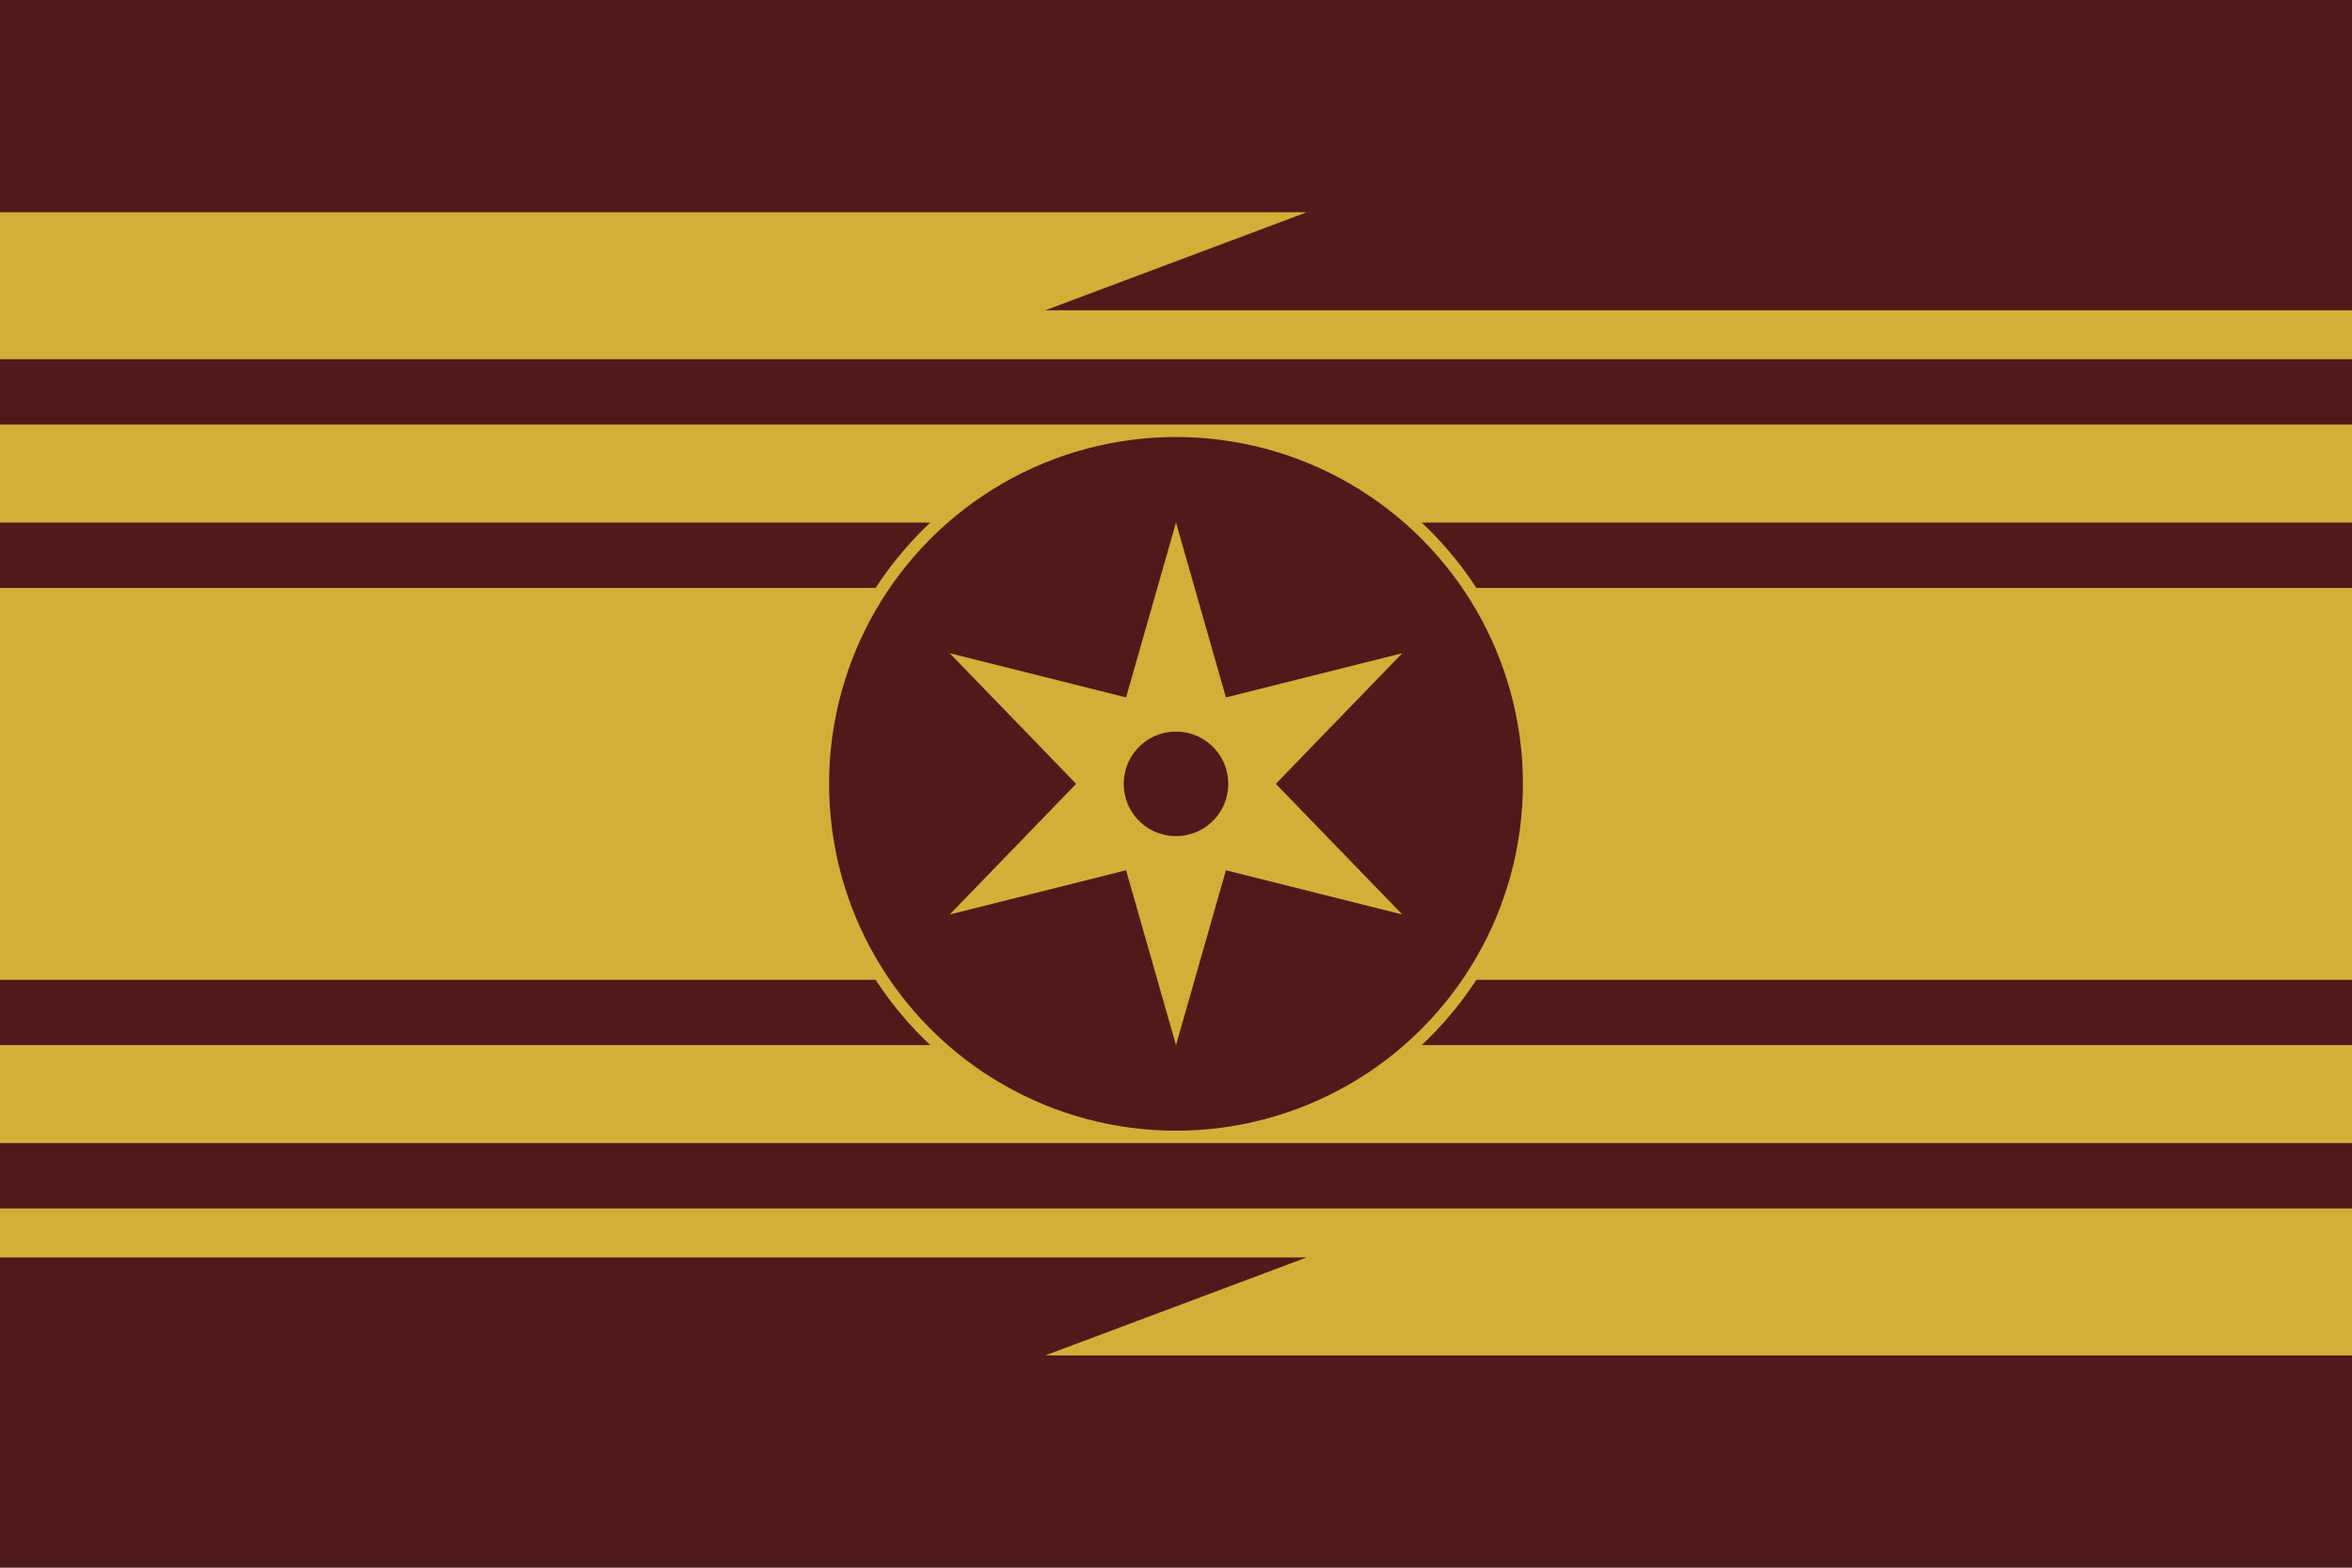 <?xml version="1.0" encoding="UTF-8" standalone="no"?>
<svg
   width="4333.5"
   height="2889"
   viewBox="0 0 180 90.38"
   version="1.1"
   id="svg39"
   sodipodi:docname="Arrajan Wilds.svg"
   inkscape:version="1.1.2 (b8e25be833, 2022-02-05)"
   xmlns:inkscape="http://www.inkscape.org/namespaces/inkscape"
   xmlns:sodipodi="http://sodipodi.sourceforge.net/DTD/sodipodi-0.dtd"
   xmlns:xlink="http://www.w3.org/1999/xlink"
   xmlns="http://www.w3.org/2000/svg"
   xmlns:svg="http://www.w3.org/2000/svg">
  <sodipodi:namedview
     id="namedview41"
     pagecolor="#ffffff"
     bordercolor="#666666"
     borderopacity="1.0"
     inkscape:pageshadow="2"
     inkscape:pageopacity="0.0"
     inkscape:pagecheckerboard="0"
     showgrid="false"
     fit-margin-top="0"
     fit-margin-left="0"
     fit-margin-right="0"
     fit-margin-bottom="0"
     inkscape:zoom="0.13655561"
     inkscape:cx="2163.9536"
     inkscape:cy="1878.3557"
     inkscape:window-width="3762"
     inkscape:window-height="2131"
     inkscape:window-x="69"
     inkscape:window-y="-9"
     inkscape:window-maximized="1"
     inkscape:current-layer="svg39" />
  <defs
     id="defs11">
    <clipPath
       id="shield_907735676">
      <path
         d="M 10,40 H 190 V 160 H 10 Z"
         id="path2" />
    </clipPath>
    <g
       id="roundel"
       author="Azgaar"
       license="https://creativecommons.org/publicdomain/zero/1.0">
      <circle
         cx="100"
         cy="100"
         r="30"
         id="circle5" />
    </g>
    <g
       id="mullet6Pierced"
       author="Azgaar"
       license="https://creativecommons.org/publicdomain/zero/1.0">
      <path
         d="m 100,60 7.64,26.77 27,-6.77 -19.36,20 19.36,20 -27,-6.77 L 100,140 92.36,113.23 65.36,120 84.72,100 65.36,80 l 27,6.77 z m 8,40 a 8,8 0 0 0 -8,-8 8,8 0 0 0 -8,8 8,8 0 0 0 8,8 8,8 0 0 0 8,-8 z"
         id="path8" />
    </g>
  </defs>
  <g
     clip-path="url(#shield_907735676)"
     id="g35"
     transform="translate(-10,-54.81)">
    <rect
       class="field"
       x="0"
       y="0"
       width="200"
       height="200"
       fill="#4f1a1a"
       id="rect13" />
    <g
       class="ordinary"
       i="0"
       fill="#d4af37"
       stroke="none"
       stroke-width="1"
       id="g25">
      <rect
         x="0"
         y="85"
         width="200"
         height="30"
         id="rect15" />
      <rect
         x="0"
         y="72.5"
         width="200"
         height="7.5"
         id="rect17" />
      <rect
         x="0"
         y="120"
         width="200"
         height="7.5"
         id="rect19" />
      <path
         d="m 0,92.5 h 110 l -20,15 H 200 V 115 H 0 Z"
         transform="matrix(1,0,0,0.5,0,10)"
         id="path21" />
      <path
         d="m 0,92.5 h 110 l -20,15 H 200 V 115 H 0 Z"
         transform="matrix(-1,0,0,-0.5,200,190)"
         id="path23" />
    </g>
    <g
       class="charge"
       i="0"
       charge="roundel"
       fill="#4f1a1a"
       stroke="#d4af37"
       id="g29">
      <use
         xlink:href="#roundel"
         transform="matrix(0.9,0,0,0.9,10,10)"
         id="use27"
         x="0"
         y="0"
         width="100%"
         height="100%" />
    </g>
    <g
       class="charge"
       i="1"
       charge="mullet6Pierced"
       fill="#d4af37"
       stroke="none"
       id="g33">
      <use
         xlink:href="#mullet6Pierced"
         transform="matrix(0.5,0,0,0.5,50,50)"
         id="use31"
         x="0"
         y="0"
         width="100%"
         height="100%" />
    </g>
  </g>
  <path
     class="grad"
     d="M 5e-7,-14.81 H 180 V 105.19 H 5e-7 Z"
     fill="none"
     stroke="#333333"
     stroke-width="0"
     id="path37" />
</svg>
